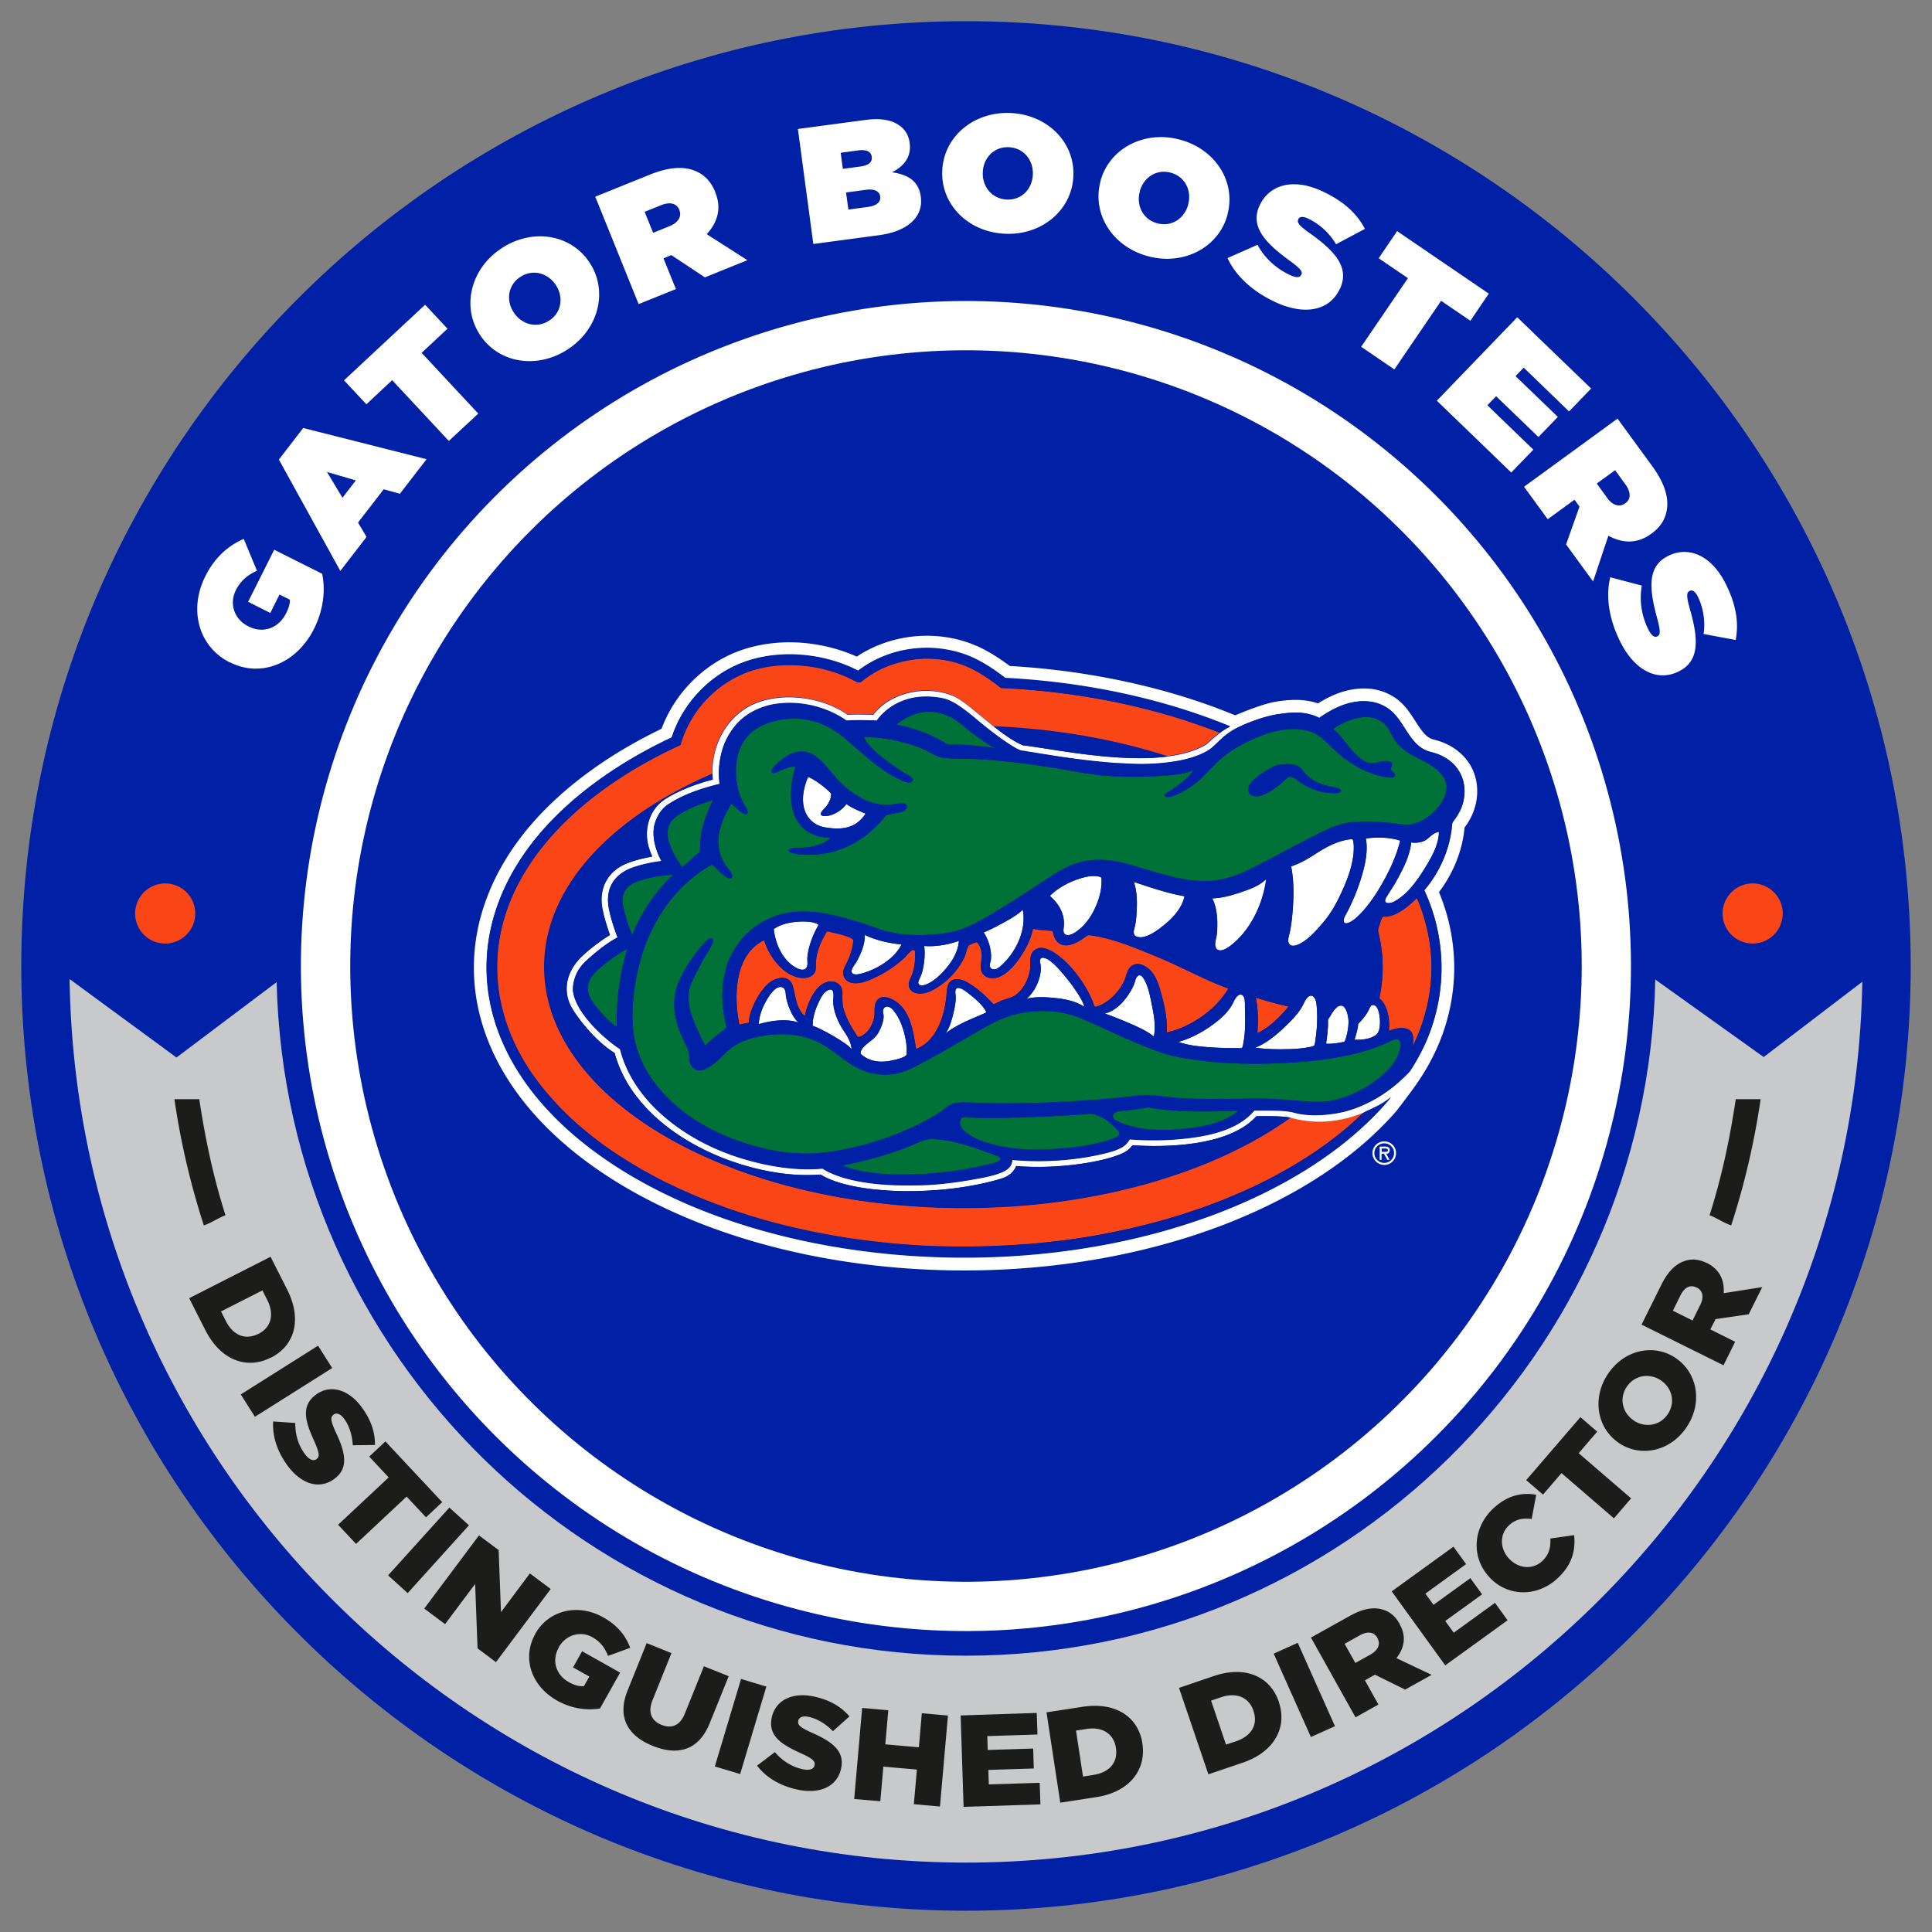 <svg id="Layer_1" xmlns="http://www.w3.org/2000/svg" viewBox="0 0 216 216"><rect x="0" y="0" width="216" height="216" fill="#808080" stroke="none"/><defs><style>.cls-1{fill:#1c1c1a}.cls-1,.cls-2,.cls-3,.cls-4,.cls-5,.cls-6{stroke-width:0}.cls-2{fill:#0021a5}.cls-3{fill:#fa4616}.cls-4{fill:#c7c9cb}.cls-5{fill:#fff}.cls-6{fill:#007237}</style></defs><path class="cls-2" d="M108 2.37C49.76 2.37 2.38 49.76 2.38 108S49.76 213.62 108 213.62 213.62 166.24 213.62 108 166.24 2.37 108 2.37Z"/><circle class="cls-5" cx="108" cy="108" r="74.35" transform="rotate(-17.14 108.013 108.03)"/><path class="cls-4" d="M108 208.24c-54.78 0-99.43-44.18-100.22-98.78l11.95 8.77 11.2-8.43c.96 41.75 35.08 75.31 77.06 75.31s76.26-33.71 77.07-75.6l12.12 8.67 11.03-8.42c-.94 54.46-45.53 98.48-100.21 98.48Z"/><circle class="cls-2" cx="108" cy="108" r="68.84" transform="rotate(-77.19 108.001 108.003)"/><path class="cls-3" d="M21.83 102.13a3.36 3.36 0 1 1-6.722-.002 3.36 3.36 0 0 1 6.722.002ZM199.31 102.13a3.36 3.36 0 1 1-6.722-.002 3.36 3.36 0 0 1 6.722.002Z"/><path class="cls-5" d="m25.71 74.07-.03-.02c-3.46-1.74-4.62-5.86-2.71-9.65 1.03-2.06 2.53-3.39 4.28-4.15l1.48 3.56c-1.04.46-1.85 1.16-2.35 2.15-.78 1.56-.19 3.28 1.38 4.06l.03.02c1.64.82 3.36.2 4.2-1.48.34-.69.43-1.11.42-1.51l-1.16-.58-1.03 2.06-2.48-1.25 2.92-5.82 5.36 2.69c.37 1.82.17 3.99-.92 6.17-1.88 3.74-5.8 5.53-9.39 3.73ZM31.18 51.38l2.72-3.53 13.79 3.49-2.98 3.86-1.81-.5-2.87 3.72.95 1.61-2.93 3.8-6.87-12.45Zm8.61 2.33-3.24-.95 1.74 2.89 1.5-1.95ZM43.85 42.5l-2.89 2.7-2.5-2.68 9.07-8.45 2.5 2.68-2.89 2.7 6.33 6.79-3.29 3.06-6.33-6.79ZM53.64 37.4l-.02-.03c-2.04-3.16-.96-7.42 2.53-9.66 3.49-2.25 7.76-1.47 9.79 1.69l.02.03c2.04 3.16.96 7.42-2.53 9.66s-7.76 1.47-9.79-1.69Zm8.53-5.49-.02-.03c-.83-1.29-2.5-1.87-3.96-.93-1.44.93-1.6 2.66-.78 3.94l.02.03c.83 1.29 2.5 1.87 3.96.93 1.44-.92 1.6-2.66.78-3.94ZM66.55 21.99l6.09-2.46c2.21-.89 3.83-.93 5.04-.44 1.04.42 1.79 1.15 2.29 2.39v.03c.72 1.75.27 3.35-.96 4.67l4.55 2.91-4.75 1.92-3.74-2.48h-.04l-.85.36 1.39 3.43L71.4 34l-4.85-12.01Zm8.27 3.31c1-.4 1.43-1.08 1.13-1.81v-.03c-.32-.77-1.1-.9-2.06-.51l-1.82.73.95 2.35 1.8-.73ZM89.21 14.42l7.46-1c1.85-.25 3.06 0 3.94.65.54.39.97 1.01 1.09 1.89V16c.21 1.52-.62 2.59-1.98 3.26 1.78.25 3 .98 3.23 2.74v.04c.28 2.06-1.27 3.79-4.64 4.25l-7.38.99-1.72-12.84Zm6.96 4.2c.95-.13 1.37-.5 1.29-1.07v-.04c-.08-.57-.6-.82-1.55-.69l-1.92.26.24 1.8 1.94-.26Zm.9 4.51c.97-.13 1.41-.58 1.34-1.13v-.04c-.08-.55-.61-.87-1.58-.74l-2.24.3.26 1.91 2.23-.3ZM105.35 19.02v-.04c.21-3.75 3.58-6.57 7.72-6.34 4.14.23 7.14 3.36 6.93 7.11v.04c-.21 3.75-3.58 6.57-7.72 6.34-4.14-.23-7.14-3.36-6.93-7.11Zm10.12.56v-.04c.09-1.53-.93-2.98-2.65-3.08-1.71-.09-2.86 1.22-2.94 2.73v.04c-.09 1.53.93 2.98 2.65 3.08 1.71.09 2.86-1.21 2.94-2.73ZM123.03 20.31v-.04c.96-3.63 4.83-5.72 8.84-4.67 4.01 1.05 6.33 4.72 5.37 8.35v.04c-.96 3.63-4.83 5.72-8.84 4.67-4.01-1.05-6.33-4.72-5.37-8.35Zm9.81 2.57v-.04c.4-1.49-.31-3.11-1.98-3.54-1.65-.43-3.04.62-3.43 2.09v.04c-.4 1.49.31 3.11 1.98 3.54 1.65.43 3.04-.62 3.43-2.09ZM137.24 28.85l3.35-1.48c.86 1.59 2.19 2.7 3.61 3.37.73.34 1.13.31 1.28-.01l.02-.03c.16-.34-.14-.7-1.32-1.56-2.48-1.82-4.52-3.7-3.35-6.18l.02-.03c1.05-2.23 3.67-3.1 7.02-1.53 2.34 1.1 3.83 2.46 4.73 4.19l-3.23 1.72a7.252 7.252 0 0 0-3.11-2.87c-.61-.29-.98-.22-1.11.07v.03c-.17.32.07.67 1.25 1.51 2.85 2.01 4.52 3.86 3.41 6.23l-.02.03c-1.16 2.46-3.97 2.98-7.24 1.45-2.47-1.16-4.38-2.87-5.31-4.91ZM157.41 31.1l-3.27-2.23 2.06-3.03 10.25 6.99-2.06 3.03-3.27-2.23-5.23 7.67-3.71-2.53 5.23-7.67ZM169.64 35.48l8.25 7.96-2.47 2.56-5.07-4.9-.91.95 4.73 4.56-2.17 2.25-4.73-4.56-.98 1.01 5.14 4.96-2.47 2.56-8.32-8.03 8.99-9.33ZM180.84 46.8l3.87 5.3c1.4 1.92 1.84 3.49 1.66 4.78-.15 1.11-.68 2.02-1.76 2.8l-.03.02c-1.53 1.11-3.19 1.06-4.76.19l-1.71 5.12-3.02-4.14 1.5-4.23-.02-.03-.54-.74-2.99 2.18-2.65-3.63 10.47-7.63Zm-1.19 8.83c.63.87 1.39 1.12 2.04.65l.03-.02c.67-.49.6-1.27 0-2.11l-1.15-1.58-2.05 1.49 1.14 1.57ZM180.03 64.54l3.53.93c-.32 1.78.02 3.48.72 4.89.36.72.69.94 1.01.79l.03-.02c.33-.16.33-.63-.06-2.05-.8-2.97-1.23-5.71 1.23-6.92l.03-.02c2.21-1.09 4.8-.14 6.44 3.18 1.15 2.32 1.46 4.31 1.09 6.23l-3.59-.67c.24-1.53-.09-3.06-.64-4.18-.3-.6-.63-.78-.91-.64l-.03.02c-.32.16-.35.58.04 1.97.97 3.35 1.13 5.84-1.21 7l-.03.02c-2.44 1.2-4.96-.14-6.56-3.38-1.21-2.44-1.63-4.98-1.09-7.15Z"/><path class="cls-3" d="M111.95 76.97c-.06-.05-.13-.1-.19-.15-.03-.03-.07-.05-.1-.08-.16-.13-.32-.25-.48-.37 0 0-.01 0-.02-.01-.16-.12-.31-.22-.46-.33-.01 0-.03-.02-.04-.03-.15-.1-.3-.2-.44-.3a.21.21 0 0 1-.06-.04c-.14-.09-.28-.18-.42-.26a.922.922 0 0 0-.08-.05c-.13-.08-.26-.15-.38-.23l-.12-.06c-.11-.07-.23-.13-.34-.18-.06-.03-.11-.06-.17-.09-.09-.04-.18-.09-.27-.13-.15-.07-.29-.13-.43-.19-.99-.4-2.03-.65-3.08-.76-.52-.05-1.05-.07-1.58-.06-.3.01-.6.03-.9.06-.09.01-.18.02-.27.04-.21.03-.42.06-.63.1l-.3.06c-.21.04-.41.09-.61.15a12.219 12.219 0 0 0-1.92.68c-.08.04-.17.08-.25.12-.18.09-.36.18-.53.28-.09.05-.18.1-.27.16-.17.1-.33.2-.49.31-.08.05-.16.11-.24.16-.21.15-.41.3-.6.46-.02.02-.05.04-.07.06h-.38c-3.63-2.05-8.57-2.54-12.38-1.09-.26.1-.51.21-.76.33-.02 0-.03.02-.05.02a12.113 12.113 0 0 0-2.55 1.62c-.57.47-1.1.99-1.58 1.56l-.39.48c-.01.02-.02.03-.04.05-.11.15-.23.31-.33.46-.02.03-.04.07-.07.1-.1.14-.19.29-.28.44-.03.05-.06.1-.09.16a8.187 8.187 0 0 0-.35.63c-.06.12-.12.24-.18.35l-.15.33-.12.27c-.07.17-.14.35-.2.52-.01.04-.03.07-.04.11-.08.22-.15.45-.21.68-12.46 5.72-20.5 14.73-20.5 24.86 0 .35.01.69.03 1.03 0 .09.01.18.02.28.02.29.05.58.08.87 0 .05.01.11.02.17.04.34.09.67.15 1 .02.08.03.17.05.25.05.27.11.54.17.81.02.08.04.16.05.23.08.33.17.66.27.98.02.07.04.14.07.21.08.27.17.53.27.8.03.09.06.17.09.26.12.32.25.64.38.95.02.04.03.07.05.11.12.28.26.56.39.84.04.09.09.18.13.27.14.28.29.56.44.83a16.739 16.739 0 0 0 .6 1.02c.05.08.11.17.16.25.16.25.32.49.48.73l.14.2c.21.29.42.58.64.87.06.07.12.15.17.22.18.23.36.46.55.68.07.08.13.16.2.24.24.28.48.56.74.84.05.05.1.11.15.16.21.23.43.46.65.69l.24.24c.26.26.53.52.8.78l.07.07c.27.26.56.51.84.76.09.08.18.16.27.23.25.21.5.42.76.63.06.05.13.1.19.16.31.25.63.5.95.74.09.07.19.14.28.21l.78.57c.09.07.18.13.28.2.34.23.68.46 1.03.69.09.06.18.11.26.17.28.18.57.36.86.54.11.07.22.13.33.2.37.22.73.44 1.11.66.06.03.12.07.18.1.33.19.66.37 1 .55.12.07.24.13.37.2.34.18.68.35 1.03.53.07.03.13.07.19.09.4.2.81.39 1.22.58.13.06.25.12.38.17.33.15.66.3.99.44.11.05.22.1.33.14.42.18.84.36 1.27.53.12.05.25.09.37.14l1.02.39c.13.05.26.1.4.15.44.17.89.32 1.34.48.1.04.2.07.31.1.37.13.74.25 1.12.37a66.263 66.263 0 0 0 1.76.54c.06.02.13.04.19.05.46.13.93.26 1.4.39l.47.12c.47.12.95.24 1.43.35.05.01.1.03.16.04.67.16 1.34.3 2.02.44.08.02.17.04.25.05.66.14 1.33.26 2.01.38l.34.06c.66.11 1.32.22 1.99.32.13.02.26.04.39.05.67.09 1.34.18 2.02.26.13.02.26.03.39.04.68.08 1.37.15 2.07.21l.37.03c.71.06 1.42.11 2.14.15.1 0 .2.01.3.02.74.04 1.49.07 2.24.09h.19c.79.02 1.59.03 2.39.03 2.33 0 4.62-.09 6.86-.27h.07c.98-.08 1.96-.17 2.92-.29.16-.02.31-.03.47-.05.5-.06.99-.12 1.48-.19.05 0 .11-.02.16-.02.46-.07.92-.13 1.37-.21.09-.02.18-.03.28-.04.22-.04.43-.07.64-.11.06 0 .11-.02.17-.03.27-.05.54-.09.81-.14.39-.07.77-.15 1.16-.23l.45-.09c.41-.08.82-.17 1.22-.26.11-.02.22-.04.32-.07.38-.09.76-.18 1.13-.27.15-.03.29-.07.44-.11.3-.07.59-.15.88-.22.21-.06.43-.11.64-.17.31-.08.61-.17.91-.26.2-.06.41-.11.61-.18.32-.09.64-.19.97-.29.18-.05.35-.11.52-.16.3-.1.6-.2.89-.3.19-.06.37-.12.55-.18.26-.09.51-.18.77-.27.21-.07.42-.15.62-.22.27-.1.53-.2.79-.3l.63-.24c.26-.11.52-.21.78-.32.2-.08.39-.16.58-.24.03 0 .05-.02.07-.03.2-.09.4-.17.6-.26.21-.09.43-.19.64-.28.26-.12.51-.24.77-.35.18-.08.35-.17.53-.25.22-.11.44-.22.65-.32.21-.1.42-.2.62-.31.24-.13.48-.25.72-.38.17-.09.34-.18.5-.27.11-.06.21-.12.31-.18.09-.05.17-.1.26-.14.21-.12.43-.24.64-.36.06-.03.12-.07.17-.1.16-.09.31-.19.47-.28.17-.1.33-.2.5-.3.22-.14.44-.28.65-.41.16-.1.32-.2.47-.3.1-.07.19-.13.29-.19.08-.06.17-.11.25-.17.18-.12.36-.25.54-.37.2-.14.4-.29.6-.43.15-.11.29-.21.43-.31.19-.15.38-.3.57-.44.14-.11.29-.22.43-.33.19-.15.38-.31.57-.46.13-.11.27-.22.4-.33.19-.16.37-.32.54-.48.12-.11.25-.22.37-.33.19-.17.37-.35.55-.52.16-.15.31-.3.47-.44-2.1.87-4.88 1.49-8.17.59h-.04c-8.59 6.16-21.78 10.1-36.57 10.1-25.87 0-46.85-12.06-46.85-26.94 0-7.93 5.96-15.07 15.45-20 .02-.01.05-.03.07-.04.48-.25.97-.49 1.47-.73.1-.04.19-.09.29-.14.49-.23.98-.45 1.48-.67 0 0 .02 0 .03-.01v-.17c0-3.54 1.94-6.64 5.01-7.81 3.1-1.18 7.38-.59 10.09 1.35.86-.06 2.25-.02 2.89 0 1.81-2.41 5.76-3.39 8.88-2.12.78.32 1.86 1.21 3.11 2.23.48.4.98.81 1.49 1.21 7.01.29 13.58 1.47 19.4 3.34 1.69-.22 3.21-.64 4.4-1.37.59-.55 1.06-.95 1.45-1.24-7.13-2.8-15.46-4.58-24.43-5M154.65 102.47c-.17-.02-.42.97-.49 1.16-.11.28-.11.38-.04.67.06.23.11.46.15.68.19.92.29 1.85.31 2.79a16.363 16.363 0 0 1-.34 3.66c-.05.25.09.27.25.45.21.24.37.52.48.81.32.79.39 1.71.31 2.56.62-.25 1.42-.45 2.07-.21.8.3.68 1.26.59 1.94 1.34-2.74 2.1-5.75 2.1-8.81 0-2.67-.58-5.32-1.63-7.78-.9.88-2.38 2.21-3.77 2.07"/><path class="cls-3" d="M134.6 113.47c1.15-.83 1.98-1.77 2.74-2.95-2.71-.99-5.21-2.41-7.88-3.51-2.38-.98-4.91-2.07-7.47-2.44-.31-.05-.38-.02-.65.18-.26.18-.52.36-.79.51-.39.21-.8.39-1.24.42-.6.05-1.1-.24-1.37-.78a2.3 2.3 0 0 1-.22-.75c-.01-.12-.4-.09-.5-.11-.39-.04-.77-.07-1.16-.11-.09 0-.5-.11-.58-.06-.19.95-.62 1.86-1.13 2.69-.62 1.01-1.51 2.17-2.63 2.65-.8.35-1.86.13-2.05-.84-.1-.52.13-1.07.09-1.6-.03-.5-.17-1.06-.53-1.42-.2-.04-.66.23-.85.29-.22.08-.39.99-.5 1.24-.44.98-1.11 1.86-1.9 2.59-.62.56-1.32 1.06-2.09 1.39-.68.29-1.89.39-2.23-.46-.22-.56.2-1.11.37-1.62.18-.55.27-1.13.27-1.71 0-.14.07-.7-.05-.82-.28-.28-.91.61-1.08.77-.9.84-1.94 1.56-3.04 2.11-.85.42-2.01.98-2.98.72-.41-.11-.75-.4-.85-.82-.12-.49.13-.91.34-1.33.39-.79.7-1.67.76-2.55.03-.42-1.92-.81-2.28-.89-.06-.01-.63-.18-.66-.13-.12.18-.23.38-.34.58-.5.93-.91 1.99-.9 3.06 0 .48.03.92-.39 1.25-.36.29-.86.35-1.31.3-1.98-.24-3.55-2.43-4.09-4.21-3.35 1.62-3.4 6.32-2.77 9.44.33-.07 1.06-.22 1.06-.22 0-.47.16-.98.22-1.17.37-1.12 1-2.27 1.85-3.1.79-.78 2.43-1.24 2.84.16.35 1.2.35 2.48 1.35 3.38.09-.5.25-1 .44-1.47.37-.9.99-1.98 1.96-2.32.85-.3 1.79.17 1.8 1.13 0 .65-.04 1.23.14 1.87.17.61.43 1.19.74 1.75.17.31.36.63.56.92.17.26.23.54.55.41.44-.18.8-.52 1.06-.92.27-.41.46-.89.52-1.38.06-.47-.03-.94.13-1.41.28-.85 1.13-.82 1.81-.49 2.09 1.02 2.39 3.53 2.73 5.58 1.6-.59 2.5-2.18 2.97-3.73.22-.72.35-1.46.42-2.2.06-.63.03-1.53.75-1.8.74-.28 1.62.27 2.2.67.68.47 1.3 1.03 1.88 1.62.14.15.28.29.42.44.03.03.77-.35.86-.38.58-.23 1.27-.34 1.75-.74.79-.65 1.26-1.62 1.46-2.6.15-.74-.16-1.77.5-2.3.83-.68 1.99.05 2.69.58.95.72 1.75 1.64 2.44 2.61.38.54.72 1.1 1.02 1.69.13.26.26.53.37.8.08.19.16.69.37.63 1.09-.31 2.03-1.14 2.67-2.05.3-.42.56-.89.69-1.4.11-.44.31-.91.7-1.16.71-.46 1.59.06 2.08.59.69.74 1 1.95 1.26 2.9.35 1.29.59 2.65.53 3.99 1.5-.31 2.91-1.05 4.15-1.94M144.05 112.53c-1.23-.28-2.44-.62-3.65-.99.26 1.29.28 2.66.17 3.97 1.36-.66 2.54-1.82 3.48-2.98"/><path class="cls-5" d="M156.19 124.11c.1-.09 1.46-1.92 1.46-1.92 1.32-1.75 2.34-3.48 3.12-5.28.79-1.83 1.31-3.72 1.59-5.62.09-.64.15-1.28.19-1.91.18-3.26-.38-6.54-1.67-9.64.28-.37.55-.76.8-1.17.56-.91 1.02-1.87 1.36-2.85.37-1.05.6-2.12.7-3.21.11-.13.2-.27.29-.4.25-.38.47-.79.64-1.21.66-1.62.65-3.41-.05-4.9-.77-1.64-2.35-2.85-4.34-3.32-.8-.19-1.3-.9-2.03-2.04-.51-.79-1.04-1.62-1.82-2.28-1.08-.91-2.45-1.39-3.95-1.39-1.07 0-2.22.25-3.33.72-.59.26-1.18.56-1.79.95-.24-.08-.49-.15-.75-.21-.55-.12-1.15-.18-1.78-.18s-1.31.06-2.08.18c-1.42.22-3.53 1.07-4.64 1.54h-.02c-4.38-1.81-9.15-3.2-14.14-4.15-3.59-.69-7.3-1.15-11.05-1.36-1.42-1.06-2.79-1.88-3.98-2.36-1.67-.68-3.44-1.02-5.29-1.02-2.82 0-5.57.82-7.84 2.33-2.29-1.03-4.94-1.6-7.53-1.6-2.02 0-4 .35-5.72 1-3.93 1.49-7.1 4.71-8.58 8.67-6.13 2.95-11.23 6.74-14.8 10.97-4.04 4.8-6.18 10.24-6.18 15.73 0 6.36 2.82 12.54 8.14 17.87 4.83 4.83 11.64 8.86 19.68 11.65 8.18 2.84 17.51 4.34 26.99 4.34 10.45 0 20.41-1.82 28.94-5.08 8.06-3.09 14.83-7.47 19.47-12.84Zm-18.06-42.65c.87-.48 3.08-1.39 4.83-1.63 1.1-.15 2.82-.44 4.53.42.83-.58 1.6-.99 2.21-1.26 1.9-.81 4.15-.94 5.81.46 1.61 1.36 2.17 4.08 4.45 4.61 1.43.33 2.74 1.18 3.37 2.53.55 1.18.51 2.57.02 3.76-.14.34-.48.95-.85 1.42-.15.19-.15.27-.17.51-.08 1.01-.5 4.16-3.1 7.23a20.548 20.548 0 0 1 1.89 9.86c-.04.64-.11 1.28-.2 1.91-.26 1.72-.74 3.42-1.45 5.06-.52 1.2-1.14 2.33-1.84 3.4-2.23 2.38-4.77 3.82-7.22 4.48-.79.2-3.47.76-5.77.13-.78-.22-1.91-.25-4.4-.23-.75.86-1.94 1.91-4.72 2.62-1.09.28-4.55.96-9.21.6-.36.56-.67 1.07-2.86 1.59-.16.04-4.67 1.24-10.26.71-.14.74-.24 1.44-3.8 2.08-.02 0-1.26.26-2.93.47-1.26.16-2.77.3-4.19.29-.54 0-6.98.26-10.31-1.87-5.41.51-10.89-1.79-10.98-1.82-4.11-1.57-10.09-5.35-11.66-11.53-1.33-.86-4.91-3.81-5.26-6.5v-.01c0-.12-.12-1.81 1.34-3.22.53-.51 2.24-2.03 3.65-2.74-.97-2.53-1.04-3.71-1.05-3.73-.27-2.69 1.73-3.65 2.32-3.92.88-.37 2.26-.72 3.63-.89-.63-1.18-1.04-2.56-.83-3.84.14-.71.57-1.79 1.49-2.43.37-.26 2.11-1.47 5.85-2.35-.34-2.22.4-4.14.42-4.2.59-1.66 1.66-2.69 1.68-2.71.97-.98 2.21-1.6 3.56-1.92 2.65-.58 5.91-.06 8.53 1.75 1.23-.09 3.38 0 3.38 0 0-.01 1.98-3.16 6.55-2.62 1.23.15 1.96.25 4.68 2.55 1.82 1.53 4.14 3.22 4.93 3.42.49.07 1.27.2 2.26.36 2.15.35 5.25.82 8.24 1.03 1.48.06 3.63.3 6.67-.18 2.2-.35 3.32-.99 3.68-1.21.95-.56 1.42-1.53 3.11-2.46Zm-5.72 55.49c-7.37 2.34-15.74 3.66-24.62 3.66-9.32 0-18.5-1.48-26.53-4.26-7.84-2.72-14.46-6.64-19.14-11.32-5.06-5.06-7.73-10.89-7.73-16.87 0-5.16 2.02-10.28 5.84-14.82 3.54-4.2 8.68-7.95 14.85-10.86 1.25-3.83 4.22-6.96 7.95-8.37 3.91-1.48 8.95-1.12 12.88.92 3.48-2.66 8.35-3.31 12.45-1.63 1.18.48 2.56 1.33 4 2.44 2.02.1 4.02.28 5.99.53 6.87.85 13.37 2.51 19.17 4.89-.19.08-.56.26-1.15.71-.39.29-.87.69-1.45 1.24-1.2.73-2.71 1.16-4.4 1.37-4.36.56-9.81-.29-13.49-.87-.16-.02-.31-.05-.46-.07-.86-.13-1.62-.25-2.22-.32-.99-.41-2.12-1.21-3.23-2.08-.51-.4-1.01-.81-1.49-1.21-1.25-1.03-2.33-1.92-3.11-2.23-3.12-1.27-7.07-.29-8.88 2.12-.64-.02-2.04-.06-2.89 0-2.71-1.94-6.99-2.53-10.09-1.35-3.07 1.16-5.01 4.27-5.01 7.81v.17c0 .21.01.41.03.62-2.69.66-4.88 1.81-5.67 2.43-1.08.84-1.7 2.23-1.7 3.68 0 .41.05.83.15 1.24.1.38.25.81.45 1.25-1.33.23-2.58.6-3.33.99-1.5.78-2.34 2.18-2.34 3.85 0 .31.03.62.09.94.14.79.48 1.95.85 2.99-1.38.84-3.03 2.17-3.69 2.99-.88 1.1-1.15 2.14-1.15 3.01 0 .92.31 1.65.52 2.04.65 1.2 2.71 3.86 4.84 5.15 2.55 9.38 15.17 14.27 23.03 13.59 2.68 1.68 8.8 2.25 14.54 1.59 1.99-.23 3.94-.61 5.68-1.14 1.01-.31 1.45-.9 1.65-1.4 4.57.39 9.93-.44 12.04-1.5.38-.19.7-.47.95-.82 3.43.22 10.73.22 13.87-3.25 1.53-.02 3.11-.01 3.82.17h.03c3.28.9 6.06.27 8.17-.59-.16.16-.33.32-.5.47.09-.09.19-.17.28-.26.01-.01.1-.09.23-.22.92-.47 1.62-.7 2.53-1.35.16-.11.32-.24.49-.38-.08.11-.33.46-.36.48-5.07 5.91-13.05 10.76-22.77 13.84Z"/><path class="cls-5" d="M105.74 115.52c1.35-1.07 3.01-1.64 4.56-2.34-.42-.89-1.32-1.58-2.08-2.18-.51-.4-1.56-1.09-1.39.14.09.7-.08 1.47-.24 2.15-.18.76-.42 1.57-.85 2.23M114.75 111.67c.97-.26 2.07-.21 3.06-.11 1.16.11 2.45.34 3.43 1.01-.15-.59-.51-1.14-.83-1.65-.43-.66-.91-1.3-1.42-1.9-.49-.58-1.01-1.18-1.63-1.64-.46-.34-1.24-.59-1.05.29.29 1.33-.52 3.18-1.55 4M126.91 109.67c-.13.47-.36.91-.62 1.32-.63 1.01-1.57 2.03-2.77 2.31.9.34 1.81.69 2.69 1.07.95.41 1.96.85 2.78 1.5.25-1.13.02-2.39-.21-3.5-.2-.99-.4-2.17-.96-3.03-.4-.62-.77-.26-.92.31M87.85 111.17c-.02-.31-.06-.68-.4-.8-.71-.25-1.42.89-1.71 1.38-.49.82-.86 1.77-.91 2.74 1.34-.38 3.1-.65 4.45-.17-.61-.54-.96-1.38-1.21-2.14-.11-.32-.2-.67-.22-1.01M92.55 110.71c-.55.27-.87 1.01-1.11 1.53-.34.76-.61 1.61-.58 2.45.48.15.94.39 1.39.63.62.32 1.24.68 1.82 1.07.39.26.84.54 1.12.92 0-.68-.44-1.45-.82-2-.64-.92-1.23-2.26-1.22-3.39 0-.4.24-1.6-.6-1.2M96.59 117.01c-.14.14-.26.31-.33.49-.12.28-.01.34.21.52.3.23.64.41 1.01.51.7.21 1.45.19 2.17.04.33-.07 1.7-.34 1.72-.74.04-.79-.08-1.59-.28-2.35-.22-.8-.53-1.61-1.03-2.29-.21-.28-.5-.67-.9-.66-.37.01-.5.41-.42.72.18.7-.22 1.61-.55 2.2-.4.7-1.07.99-1.6 1.55M150.26 116.49c.17-.03.33-.87.37-1.02.1-.42.15-.86.14-1.29 0-.49-.24-2.02-1.05-1.71-.54.2-.92 1.08-1.25 1.53.04.89-.09 1.81-.2 2.69.66.04 1.34-.08 1.99-.2M144.06 117.3c.62-.02 1.23-.06 1.84-.15.26-.04.52-.08.77-.15.33-.08.31-.18.36-.5.19-1.24.29-2.55.19-3.8-.03-.41-.06-1.12-.48-1.34-.47-.25-.87.56-1.01.87-.46.99-1.34 1.84-2.12 2.59-.96.91-2.04 1.81-3.28 2.31 1.22.17 2.48.2 3.72.16M153.84 115.72c.58-.44.48-1.79.35-2.41-.07-.32-.23-.84-.59-.94-.38-.1-.51.48-.65.71-.29.51-.69.98-1.1 1.4-.05.59-.24 1.19-.41 1.76.76.04 1.76-.05 2.39-.53M137.4 117.18h.85c.23 0 .61.09.67-.15.34-1.45.31-2.97.26-4.44-.01-.35.07-1.23-.39-1.38-.41-.13-.76.54-.89.82-.53 1.14-1.58 2.02-2.59 2.72-1.09.75-2.3 1.38-3.57 1.73 1.15.42 2.42.53 3.63.61.68.05 1.36.07 2.04.08M90.48 105.84c.21-.79.54-1.55.93-2.26.11-.2.13-.22-.09-.31a2.19 2.19 0 0 0-.33-.12c-.27-.07-.54-.1-.82-.12-1.17-.06-2.69.13-3.67.84.17 1.5.83 3.11 2.06 4.04.35.27 1.25.82 1.6.26.19-.3.07-.75.1-1.09.03-.42.11-.84.22-1.25M149.7 100.38c.84-1.73 1.69-3.78 1.66-5.73 0-.2-.02-.4-.06-.6-.05-.25-.11-.24-.36-.21-.5.04-.98.19-1.45.36-.93.33-1.71.82-2.54 1.35-.56.36-1.13.7-1.73.97-.28.13-.57.25-.87.34.05.25.1.5.13.76.16 1.18.16 2.37.09 3.55-.06 1.03-.16 2.08-.37 3.09-.08.39-.31.92-.05 1.28.23.32.72.18 1.01.05 1.08-.48 2.01-1.56 2.76-2.44.72-.84 1.29-1.77 1.77-2.76M152.19 102.06c.99-1.05 1.8-2.29 2.5-3.56.79-1.42 1.47-2.93 1.86-4.52-1.16-.39-2.63-.41-3.84-.24.27 1.47-.11 3.06-.54 4.46-.45 1.45-1.05 2.87-1.78 4.2-.29.51-.23 1.05.46.73.52-.24.95-.66 1.34-1.07M157.78 94.19c-.14 1.51-.94 3.01-1.66 4.32-.34.62-.74 1.19-1.11 1.79-.46.78.31.78.85.51 1.43-.74 2.5-2.24 3.34-3.56.76-1.2 1.68-2.76 1.68-4.23-.53.04-.98.54-1.38.84-.47.35-1.15.42-1.72.34M119.06 104.44c.54.41 1.6-.51 1.96-.86.64-.63 1.13-1.42 1.49-2.25.39-.89.65-1.88.64-2.86 0-.23.04-.38-.2-.45-.16-.04-.32-.07-.48-.08-.36-.02-.73.03-1.08.1-1.42.31-2.99 1.08-4.02 2.12.73.64 1.33 1.47 1.52 2.44.07.34.08.69.04 1.04-.03.25-.1.63.14.81M95.21 108.56c-.02.46.6.4.89.33 1.75-.4 3.9-1.65 4.69-3.31-1.35-.11-2.9-.48-4.12-1.06.07 1-.42 2.09-.88 2.95-.17.32-.56.73-.58 1.09M110.85 108.3c.44.27.95-.22 1.25-.5 1.55-1.48 2.69-3.93 2.25-6.09-.58.55-1.32.97-2.02 1.36-.76.43-1.54.83-2.35 1.17.55.83.88 1.95.82 2.95-.02.34-.32.87.06 1.11M102.69 109.71c-.14.42.3.52.61.43 1.03-.28 2.01-1.3 2.66-2.1.64-.81 1.17-1.8 1.24-2.85-1.17.42-2.63.68-3.88.57.13.95 0 1.98-.22 2.9-.09.38-.29.69-.41 1.05M138.65 99.78c-1 .33-2.07.64-3.13.66.6 1.16.63 2.69.52 3.96-.04.46-.29 1.02-.15 1.47.22.67 1.03.31 1.42.04 2.4-1.68 3.88-4.79 4.24-7.63-.76.76-1.92 1.17-2.91 1.5M126.85 103.66c-.11.41-.24.91.29 1.07.98.31 2.38-.8 3.07-1.37 1-.81 1.95-1.88 2.22-3.17-1.94-.32-3.8-.99-5.67-1.59.4 1.13.38 2.45.3 3.63-.03.48-.08.96-.2 1.42M92.59 91.21c-.91.14-1.06-.21-.46-.76.38-.35.87-1.17.79-1.72-.3-.41-1.93-1.71-2.58-1.85-1.31 3.08-.22 5.28 1.99 5.64 1.87.3 3.4.08 4.46-1.55 0 0-1.74-.68-2.15-1.09-.41.65-1.36 1.22-2.04 1.33"/><path class="cls-6" d="M65.96 109.49c-.57 1.07-.11 1.98.55 2.86.7.92 1.52 1.78 2.45 2.48 0-.19-.01-.38-.01-.57 0-2.77.35-5.55 1.19-8.19-.83.4-1.59.96-2.32 1.53-.69.54-1.44 1.11-1.86 1.9M77.78 95.61c.08-.07.47-.31.47-.42l.03-.82c.03-.72.09-1.32.29-2.02.3-1 .66-2.01 1.18-2.91-1.45.4-3.08 1-4.28 1.94-1.86 1.44-.19 4.16.79 5.57.52-.42 1.01-.89 1.51-1.33M75.28 97.79c-1.39.05-2.84.3-4.14.79-1.13.43-1.72 1.35-1.5 2.56.21 1.16.6 2.31 1.05 3.39 1.03-2.54 2.57-4.88 4.59-6.74M105.66 83.07c.27.16.39.17.68.16h.66c1.51.05 3.01.22 4.5.44-.6-.1-1.2-.58-1.69-.92-.77-.52-1.51-1.09-2.22-1.7-1.02-.87-2.29-1.47-3.65-1.5-1.39-.03-2.7.57-3.76 1.44 1.25.25 2.49.6 3.66 1.12.63.28 1.23.59 1.82.94M123.24 124.93c-.28-.15-.58-.27-.89-.36-.32-.09-.62-.05-.95-.02-.58.04-1.17.08-1.75.11-1.31.08-2.61.15-3.92.2-2.48.09-4.97.16-7.45.06-.31-.01-.68-.15-.85.16-.08.15-.12.32-.1.5.05.48.45.86.82 1.13.92.67 2.18 1.08 3.29 1.34 2.35.55 4.84.54 7.23.34 1.77-.15 3.58-.39 5.27-.93.43-.14 1.62-.45 1.09-1.04-.53-.58-1.08-1.11-1.78-1.49M129.57 123.99c-.35-.05-.7-.1-1.05-.17-.27-.05-.57.05-.84.09-.61.09-1.22.17-1.82.24-.42.05-1.05 0-1.35.37-.26.31.06.67.35.8 2.27 1.08 5.03 1.14 7.49.88 2.01-.21 4.52-.63 6.1-2.03-2.95.07-5.94.19-8.88-.19M110.84 128.99c-.53-.2-1.06-.39-1.59-.57-1.38-.46-2.81-.89-4.27-1.04-.76-.08-1.4-.07-2.1.25-.93.41-1.88.78-2.84 1.11-1.92.66-3.89 1.18-5.89 1.55 2.69 1.07 5.92 1.08 8.77.96 1.56-.07 3.12-.23 4.66-.48.79-.13 1.57-.29 2.35-.48.53-.13 1.41-.21 1.83-.57.44-.36-.68-.64-.93-.73"/><path class="cls-6" d="M149.12 88.68c-1.72 0-3.19-.74-4-1.39-.82-.65-1.06-.49-1.47-.08s-1.88 1.63-2.94 1.8c-1.06.17-1.55-.65-.82-1.55.53-.65 2.33-1.83 3.1-1.96.98-.16 2.13-.08 2.53.49.98 1.39 2.29 1.8 3.67 2.04.98.17.98.65-.08.65m-48.39 2.12-1.64.33c-2.56 3.27-6.15 4.9-10.15 4.33-1-.14-1.06-.65.08-.65s2.94-.16 3.84-1.14c-4.25-.08-5.14-3.92-3.92-7.92-.49-.16-1.35.27-2.04.57-.74.33-.82-.11-.33-.63 1.27-1.35 2.72-2.07 4.14-1.42 1.42.65 2.48 2.71 4.03 3.92 2.5 1.96 4.14 1.96 5.88 1.63.86-.16 1.2.65.11.98m58.08-5.91c-1.09-.52-2.05-1.05-2.79-2.05-.41-.56-.62-1.25-1.1-1.77-1.57-1.7-4.27-.7-5.87.42.67.48 1.16 1.25 1.67 1.87.56.67 1.14 1.37 1.93 1.79.9.48 1.72-.21 2.63-.04.54.1.32.43.23.8-.06.24.34.4.42.63.27.81-2.06.09-2.36-.01-1.04-.35-2.01-.87-2.91-1.5-.81-.57-1.5-1.24-2.21-1.93-.46-.46-.96-.9-1.57-1.17-1.84-.83-4.25-.34-6.04.38-1.78.72-3.68 1.77-5.03 3.16-.71.73-1.36 1.48-2.17 2.11-.5.39-1.03.74-1.6 1.01-.43.21-1.12.57-1.61.5-.54-.08.03-.46.21-.56.31-.18.6-.39.89-.61.67-.5 1.47-1.08 1.91-1.81-1.39.54-3.03.59-4.5.67-1.93.1-3.87.08-5.79-.1-1.81-.18-3.59-.57-5.38-.85-2.61-.41-5.23-.75-7.87-.93-1.4-.1-2.8-.06-4.2-.15-1.02-.07-1.92-.82-2.86-1.17-1.94-.72-4.16-1.22-6.25-1.16.64 1.23 1.91 2.17 3.01 2.97.48.35.98.69 1.49 1.01.24.15 1.15.54.95.91-.26.48-1.39-.15-1.68-.29-.72-.35-1.41-.8-2.06-1.27-1.33-.98-2.54-2.11-3.8-3.18-1.65-1.4-3.49-2.23-5.69-2.23-2.01 0-4.45.69-5.61 2.47-1.09 1.67-1.11 3.99-.55 5.84.14.45.32.89.56 1.3.13.21.51.7.36.98-.23.45-1.6-.9-1.79-1.09-.82 1.39-1.59 2.98-1.45 4.64.07.81.36 1.57.8 2.25.13.2.97 1.12.69 1.41-.27.28-1.08-.43-1.26-.58-.19-.16-.84-.98-1.05-.85-1.02.58-1.97 1.29-2.84 2.09-3.25 3.01-5.09 7.25-5.7 11.59-.31 2.26-.42 4.62.25 6.83.6 1.97 1.72 3.74 3.14 5.22 3.1 3.25 7.45 5.23 11.81 6.12 2.15.44 4.25.53 6.43.24 2.33-.3 4.62-.91 6.83-1.71 2.01-.73 3.99-1.62 5.77-2.81.37-.25.73-.61 1.14-.79.51-.23 1.12-.24 1.67-.23.89.02 1.79.07 2.68.09 4.41.05 8.83-.12 13.22-.5.92-.08 1.85-.17 2.77-.29 1.19-.16 2.29-.12 3.47.04 2.13.28 4.3.29 6.44.29 1.79 0 3.59-.1 5.38-.03 1.18.05 2.37.17 3.55.25 1.01.07 2.06.15 3.06 0 2.14-.33 4.25-1.41 5.89-2.81.75-.64 1.45-1.4 1.84-2.31.17-.39.65-1.82-.17-1.79-.47.02-.9.32-1.31.5-.38.17-.78.33-1.17.47-.92.32-1.85.58-2.8.79-2.15.47-4.35.72-6.54.85-4.15.25-8.42.17-12.51-.61-2.01-.38-3.93-1.24-5.8-2.04-1.82-.78-3.6-1.68-5.44-2.41-2.26-.89-4.95-.9-7.27-.27-1.73.47-3.3 1.46-4.84 2.34-1.78 1.01-3.53 2.07-5.34 3.02-.68.36-1.38.73-2.11.98-1.29.45-2.69.45-4 .05-1.91-.58-3.22-1.99-4.88-3.01-2.04-1.24-4.42-1.42-6.74-1.06-1.04.16-2.07.45-3 .97-.92.51-1.55 1.3-2.34 1.98-.76.66-2.16 1.57-2.81.26-.22-.43-.12-.95-.23-1.41-.11-.43-.34-.81-.53-1.21-1.01-2.06-1.53-4.38-.59-6.57.45-1.06 1.07-2.05 1.73-2.97.33-.46.68-.91 1.07-1.33.19-.21.61-.72.96-.55.41.2-.84 2-.99 2.29-.46.84-.91 1.7-1.31 2.57-1.07 2.34.49 4.98 1.49 7.07.44-.38.89-.76 1.33-1.13.31-.26.63-.51.95-.76.21-.15.09-.31.03-.54-.05-.24-.1-.48-.15-.73-.32-1.78-.32-3.63.17-5.38a8.736 8.736 0 0 1 6.19-6.12c1.94-.52 3.84-.33 5.77.09 1.15.25 2.29.57 3.41.94 1.1.37 2.16.82 3.31 1.03 1.36.26 2.76.31 4.14.22 1.12-.07 2.32-.19 3.38-.56 1.6-.56 3.09-1.49 4.53-2.36 1.62-.98 3.2-2.03 4.78-3.07 1.53-1.01 3-1.98 4.87-2.28 2.38-.38 4.57.37 6.82 1.04 2.47.73 5.09 1.51 7.69 1.14 1.59-.23 2.97-.85 4.38-1.57 1.71-.86 3.39-1.78 5.08-2.66 1.36-.71 2.75-1.49 4.22-1.96 1.03-.33 2.16-.36 3.23-.35 1.3.01 2.61.13 3.9.31 1.9.27 3.92-1.44 4.65-3.09.92-2.07-1.05-3.4-2.68-4.18"/><path class="cls-2" d="M77.88 87.36c-.5.24-1 .48-1.48.73l-.06.03c-1.04.54-2.04 1.11-2.99 1.7.95-.59 1.94-1.16 2.98-1.7-9.49 4.93-15.45 12.06-15.45 20 0 14.88 20.98 26.95 46.85 26.95 14.8 0 27.99-3.95 36.57-10.11-.71-.18-2.3-.19-3.82-.17-3.14 3.47-10.43 3.47-13.87 3.25-.25.35-.58.63-.95.82-2.12 1.06-7.48 1.89-12.04 1.5-.2.5-.64 1.09-1.65 1.4-6.75 2.06-16.62 1.82-20.22-.45-7.86.68-20.48-4.21-23.03-13.59-2.13-1.29-4.19-3.95-4.84-5.15-.22-.39-.52-1.12-.52-2.04 0-.87.27-1.91 1.15-3.01.66-.82 2.31-2.15 3.69-2.99-.37-1.03-.71-2.2-.85-2.99-.06-.32-.09-.63-.09-.94 0-1.66.83-3.06 2.34-3.85.75-.39 2-.76 3.33-.99-.2-.45-.35-.87-.45-1.26-.1-.41-.15-.83-.15-1.24 0-1.45.62-2.84 1.7-3.68.79-.61 2.98-1.76 5.67-2.43-.02-.21-.03-.41-.03-.62-.52.22-1.02.45-1.52.68-.09.04-.19.09-.28.13"/><path class="cls-2" d="M155.54 122.63c-.17.14-.34.27-.49.38-.91.65-1.61.89-2.53 1.35-.13.12-.21.2-.23.22-.09.09-.19.18-.28.26l-.51.48-.02.02c-.12.11-.25.22-.37.33l-.02.02-.51.45h-.01c-.13.11-.26.22-.4.33-.01 0-.02.02-.03.03-.17.14-.34.29-.52.43 0 0-.01 0-.02.01-.14.11-.29.22-.43.33-.01 0-.02.02-.03.03-.17.14-.35.27-.52.4 0 0-.01 0-.02.01-.14.11-.29.21-.43.32-.02.02-.05.03-.07.05-.18.13-.35.26-.53.38-.26.19-.53.36-.79.54-.09.06-.18.13-.28.19h-.01c-.15.1-.31.2-.47.3-.03.02-.07.04-.1.06-.18.11-.36.23-.54.34h-.02c-.16.1-.33.2-.5.3-.03.02-.06.04-.1.06-.12.07-.25.15-.37.22-.35.21-.71.41-1.07.61-.1.06-.2.11-.3.17h-.01c-.17.09-.33.18-.5.27-.05.03-.1.05-.15.08-.19.1-.37.2-.56.3-.2.1-.41.21-.62.31l-.06.03c-.19.09-.38.19-.57.28h-.02c-.17.08-.35.17-.53.25-.05.02-.11.05-.16.07-.2.09-.39.18-.59.27h-.02c-.21.1-.42.19-.64.28-.02.01-.04.02-.07.03-.18.08-.35.16-.53.23l-.66.27c-.05.02-.1.04-.15.07-.21.08-.41.17-.63.25l-.63.24c-.04.02-.07.03-.11.04-.21.08-.43.17-.64.25-.01 0-.02 0-.03.01-.21.07-.42.15-.62.22-.04.01-.07.02-.11.04-.22.08-.44.16-.66.23-.18.06-.37.12-.55.18-.07.02-.14.05-.21.07-.23.07-.45.15-.68.22-.17.06-.35.11-.52.16-.08.03-.17.06-.25.08-.23.07-.46.14-.7.21h-.02c-.2.06-.41.12-.61.17-.05.02-.11.03-.16.05-.24.07-.48.14-.72.2h-.03c-.21.06-.42.11-.64.17-.04 0-.08.02-.12.03-.24.06-.49.13-.73.19h-.03c-.15.04-.29.07-.44.11-.11.03-.22.05-.34.08l-.75.18h-.04c-.11.02-.22.04-.32.07-.15.03-.3.06-.45.1-.26.05-.51.11-.77.17h-.01l-.45.09c-.12.02-.24.05-.36.07-.26.05-.52.1-.77.15h-.02c-.33.06-.66.11-.99.17-.2.04-.41.07-.61.11h-.03c-.09.02-.18.03-.28.04-.18.03-.36.06-.55.09l-.79.12h-.03c-.05 0-.11.01-.16.02l-.66.09c-.27.03-.53.07-.8.1h-.02c-.15.02-.31.03-.46.05-.14.02-.27.03-.41.04l-.79.09c-.31.03-.62.06-.94.08-.25.02-.51.05-.76.07h-.1l-.88.06c-.25.02-.49.04-.74.05-.35.02-.7.03-1.05.05l-.68.03c-.4.02-.81.03-1.22.04-.18 0-.35.02-.53.02-.59.01-1.17.02-1.76.02-.8 0-1.6-.01-2.39-.03h-.19c-.75-.02-1.5-.05-2.24-.09-.1 0-.2-.01-.3-.02-.72-.04-1.43-.09-2.14-.15-.12 0-.25-.02-.37-.03-.69-.06-1.38-.13-2.07-.21-.13-.01-.26-.03-.39-.04-.68-.08-1.35-.17-2.02-.26l-.39-.06c-.67-.1-1.33-.2-1.99-.32l-.34-.06c-.67-.12-1.34-.25-2.01-.38-.08-.02-.17-.03-.25-.05-.68-.14-1.35-.29-2.02-.44-.02 0-.04 0-.06-.01-.03 0-.07-.02-.1-.03-.48-.11-.95-.23-1.42-.35-.16-.04-.32-.08-.47-.12-.47-.13-.94-.25-1.4-.39-.03 0-.06-.02-.09-.02s-.07-.02-.1-.03c-.44-.13-.89-.26-1.32-.4-.15-.04-.3-.09-.44-.14-.37-.12-.75-.24-1.12-.37-.1-.03-.21-.07-.31-.1-.45-.16-.9-.31-1.34-.48-.13-.05-.27-.1-.4-.15-.34-.13-.68-.26-1.03-.39-.12-.05-.25-.1-.37-.15-.43-.17-.85-.35-1.27-.53-.11-.05-.22-.09-.32-.14-.33-.15-.66-.29-.99-.44-.13-.06-.26-.11-.38-.17-.41-.19-.82-.39-1.22-.58-.07-.03-.13-.06-.19-.09-.35-.17-.69-.35-1.03-.53-.12-.06-.25-.13-.37-.2-.34-.18-.67-.36-1-.55-.06-.03-.12-.07-.18-.1-.38-.22-.74-.44-1.11-.66-.11-.07-.22-.13-.33-.2-.29-.18-.57-.36-.86-.54-.09-.06-.18-.11-.27-.17-.35-.23-.69-.46-1.03-.69-.09-.07-.19-.13-.28-.2-.27-.19-.53-.37-.78-.56-.09-.07-.19-.14-.28-.21-.32-.24-.64-.49-.95-.74-.06-.06-.13-.11-.19-.16-.26-.21-.51-.42-.76-.63-.09-.08-.18-.16-.27-.23-.29-.25-.57-.51-.84-.76-.02-.02-.05-.04-.07-.07-.28-.26-.54-.52-.8-.78l-.24-.24c-.22-.23-.44-.46-.65-.69-.05-.05-.1-.11-.15-.16-.25-.28-.5-.56-.74-.84-.07-.08-.13-.16-.2-.24a32.793 32.793 0 0 1-.72-.9c-.22-.29-.43-.58-.64-.87l-.14-.2c-.17-.24-.33-.48-.48-.73-.05-.08-.11-.17-.16-.25-.19-.3-.37-.6-.54-.91-.02-.04-.04-.07-.06-.11-.15-.28-.3-.55-.44-.83-.04-.09-.09-.18-.13-.27-.14-.28-.27-.56-.39-.84-.02-.04-.03-.08-.05-.11-.14-.31-.26-.63-.38-.95-.03-.09-.06-.17-.09-.26-.1-.27-.19-.53-.27-.8-.02-.07-.04-.13-.06-.21-.1-.32-.19-.65-.27-.98-.02-.08-.04-.16-.06-.23-.06-.27-.12-.54-.17-.81-.02-.08-.03-.17-.05-.25-.06-.33-.11-.67-.15-1 0-.06-.01-.11-.02-.17-.03-.29-.06-.58-.08-.87 0-.09-.01-.18-.02-.28-.02-.34-.03-.69-.03-1.03 0-10.13 8.04-19.13 20.5-24.86.06-.23.14-.45.21-.67.01-.04.03-.07.04-.11.06-.18.13-.35.2-.52l.12-.27.15-.33c.06-.12.12-.24.18-.35.04-.08.08-.15.12-.23.07-.14.15-.27.23-.41.03-.05.06-.1.09-.16.09-.15.19-.29.28-.44.02-.03.04-.07.07-.1.11-.16.22-.31.33-.46.01-.02.02-.03.04-.05.12-.16.25-.32.39-.48.48-.57 1.01-1.09 1.58-1.56.78-.65 1.64-1.19 2.55-1.62.02 0 .03-.02.05-.02.25-.12.5-.23.76-.33 3.81-1.44 8.75-.96 12.38 1.09h.38c.02-.02.05-.04.07-.05.19-.16.4-.32.6-.46.08-.06.16-.11.24-.17.16-.11.32-.21.49-.31.09-.05.18-.11.27-.16.17-.1.35-.19.53-.28.09-.04.17-.08.25-.12.53-.24 1.08-.45 1.66-.61.09-.02.17-.05.26-.07.2-.05.41-.1.61-.14l.3-.06c.21-.04.42-.07.63-.1.09-.01.18-.02.27-.04 1.86-.2 3.79.03 5.55.75.14.06.28.12.43.19.09.04.18.09.27.13.06.03.11.06.17.09.11.06.23.12.34.18l.12.06c.13.07.25.15.38.22.03.02.06.03.09.05.14.08.28.17.41.26.02.01.04.02.06.04.15.1.29.2.44.3.01 0 .02.02.04.03.15.11.31.22.46.33 0 0 .01 0 .02.01l.48.36c.03.03.07.05.1.08.06.05.13.1.19.15 8.97.42 17.31 2.21 24.43 5 .59-.44.96-.63 1.15-.71-7.47-3.07-16.09-4.95-25.16-5.42-1.44-1.12-2.83-1.96-4-2.44-4.1-1.67-8.98-1.03-12.45 1.63-3.93-2.04-8.98-2.4-12.88-.92-3.73 1.41-6.69 4.54-7.95 8.38-6.18 2.9-11.31 6.66-14.85 10.86-3.82 4.54-5.85 9.66-5.85 14.82 0 5.98 2.67 11.81 7.73 16.87 4.68 4.68 11.3 8.59 19.14 11.31 8.03 2.79 17.2 4.26 26.53 4.26 20.58 0 38.48-7.12 47.39-17.51.13-.16.24-.31.32-.42.02-.02.03-.04.04-.05"/><path class="cls-2" d="M114.36 83.33c.71.08 1.63.22 2.69.39 3.67.57 9.12 1.42 13.49.87-5.82-1.87-12.39-3.04-19.4-3.34 1.11.87 2.24 1.67 3.23 2.08"/><path class="cls-2" d="M161.5 89.08c-.73 1.64-2.74 3.35-4.65 3.09-1.29-.18-2.6-.3-3.9-.31-1.07-.01-2.2.02-3.23.35-1.47.47-2.86 1.26-4.22 1.96-1.7.88-3.38 1.8-5.08 2.66-1.41.72-2.8 1.34-4.38 1.57-2.6.37-5.22-.41-7.69-1.14-2.25-.67-4.44-1.42-6.82-1.04-1.86.3-3.33 1.27-4.87 2.28-1.58 1.04-3.16 2.09-4.78 3.07-1.44.88-2.93 1.8-4.53 2.36-1.07.37-2.26.49-3.38.56-1.38.09-2.78.04-4.14-.22-1.15-.22-2.2-.66-3.31-1.03a33.75 33.75 0 0 0-3.41-.94c-1.93-.43-3.84-.61-5.77-.09a8.736 8.736 0 0 0-6.19 6.12c-.49 1.75-.48 3.6-.17 5.38.04.24.09.48.15.73.05.24.17.39-.03.54-.33.24-.64.5-.95.76-.45.37-.89.75-1.33 1.13-1-2.09-2.56-4.73-1.49-7.07.4-.88.85-1.73 1.31-2.57.16-.29 1.4-2.09.99-2.29-.35-.17-.77.34-.96.55-.39.42-.74.87-1.07 1.33-.67.93-1.29 1.92-1.73 2.97-.93 2.19-.42 4.51.59 6.57.19.4.42.78.53 1.21.12.46.02.98.23 1.41.66 1.3 2.05.4 2.82-.26.79-.68 1.41-1.47 2.34-1.98.92-.51 1.96-.8 3-.96 2.32-.35 4.7-.18 6.74 1.06 1.66 1.01 2.97 2.42 4.88 3 1.31.4 2.7.4 4-.05.73-.25 1.43-.62 2.11-.98 1.81-.96 3.56-2.01 5.34-3.02 1.54-.88 3.11-1.87 4.84-2.34 2.32-.63 5.02-.62 7.27.27 1.84.73 3.62 1.62 5.44 2.41 1.87.81 3.8 1.66 5.8 2.04 4.09.78 8.37.87 12.51.62 2.2-.13 4.39-.38 6.54-.85.95-.21 1.88-.46 2.8-.79.39-.14.79-.29 1.17-.47.41-.18.85-.49 1.31-.5.82-.02.33 1.4.17 1.79-.39.91-1.09 1.68-1.84 2.31-1.63 1.4-3.75 2.47-5.89 2.81-1.01.16-2.05.07-3.06 0-1.18-.08-2.36-.2-3.55-.25-1.79-.07-3.59.03-5.38.03-2.14 0-4.31-.01-6.44-.29-1.18-.16-2.28-.2-3.47-.04-.92.12-1.85.21-2.77.29-4.39.38-8.81.56-13.22.51-.89-.01-1.78-.07-2.68-.09-.55-.01-1.16 0-1.67.23-.41.19-.76.54-1.14.79-1.78 1.19-3.76 2.09-5.77 2.82-2.21.8-4.5 1.4-6.83 1.71-2.18.29-4.28.2-6.43-.24-4.36-.9-8.71-2.87-11.81-6.12-1.41-1.48-2.54-3.25-3.14-5.22-.67-2.21-.57-4.57-.25-6.83.6-4.34 2.45-8.58 5.7-11.59.86-.8 1.81-1.5 2.84-2.09.22-.12.86.69 1.05.85.18.15 1 .85 1.26.58.28-.29-.56-1.21-.69-1.41-.44-.67-.74-1.44-.8-2.25-.14-1.66.63-3.25 1.45-4.64.19.19 1.56 1.54 1.79 1.1.14-.28-.23-.76-.36-.98-.24-.41-.42-.85-.56-1.3-.56-1.85-.54-4.17.55-5.84 1.16-1.78 3.59-2.47 5.61-2.47 2.2 0 4.04.84 5.69 2.23 1.26 1.07 2.47 2.2 3.8 3.18.65.48 1.33.92 2.06 1.27.28.14 1.42.77 1.68.29.2-.36-.71-.76-.95-.91-.51-.32-1-.65-1.49-1.01-1.09-.8-2.37-1.74-3.01-2.97 2.09-.05 4.3.44 6.25 1.16.95.35 1.84 1.1 2.86 1.17 1.4.1 2.8.06 4.2.15 2.64.18 5.26.52 7.87.93 1.79.28 3.58.67 5.38.85 1.92.19 3.87.21 5.79.11 1.47-.07 3.11-.13 4.5-.67-.44.73-1.24 1.31-1.91 1.81-.29.22-.57.43-.89.61-.18.1-.75.48-.21.56.49.08 1.18-.29 1.61-.5.57-.28 1.1-.62 1.6-1.01.81-.63 1.46-1.38 2.17-2.11 1.35-1.4 3.25-2.44 5.03-3.16 1.79-.72 4.2-1.2 6.05-.38.6.27 1.1.71 1.57 1.17.7.69 1.39 1.36 2.21 1.93.9.63 1.88 1.15 2.91 1.5.31.1 2.63.82 2.36 0-.08-.23-.47-.39-.42-.63.09-.37.31-.7-.23-.8-.91-.17-1.73.51-2.63.03-.78-.41-1.37-1.11-1.93-1.78-.52-.62-1.01-1.39-1.67-1.87 1.6-1.12 4.3-2.12 5.87-.42.48.52.68 1.21 1.1 1.77.74 1 1.69 1.53 2.79 2.05 1.63.78 3.6 2.12 2.68 4.18m-2.31 8.16c-.83 1.33-1.91 2.82-3.34 3.56-.53.28-1.31.27-.85-.51.36-.6.77-1.18 1.11-1.79.72-1.31 1.52-2.8 1.66-4.32.57.08 1.24 0 1.72-.34.41-.3.85-.79 1.38-.84 0 1.48-.92 3.03-1.68 4.23m-7.34 17.24c.41-.43.81-.89 1.1-1.4.14-.24.26-.81.65-.71.37.09.52.62.59.94.13.62.23 1.97-.35 2.41-.63.47-1.63.56-2.39.53.17-.57.36-1.17.41-1.76m-1.47-12.08c.74-1.33 1.33-2.75 1.78-4.19.43-1.4.81-2.99.54-4.46 1.21-.17 2.68-.14 3.84.24-.39 1.58-1.07 3.1-1.86 4.52-.7 1.26-1.51 2.5-2.5 3.56-.39.41-.82.83-1.34 1.07-.68.31-.74-.22-.46-.73M148.46 114c.33-.45.71-1.32 1.25-1.53.8-.3 1.04 1.22 1.05 1.71 0 .43-.05.87-.14 1.29-.04.15-.2.98-.37 1.02-.65.12-1.33.24-1.99.2.11-.88.25-1.8.2-2.69m-3.31-8.41c-.29.13-.78.27-1.01-.05-.26-.36-.03-.9.05-1.28.21-1.01.31-2.06.37-3.09.07-1.18.06-2.38-.09-3.55-.03-.25-.08-.51-.13-.76.3-.09.59-.21.87-.34.6-.28 1.17-.61 1.73-.97.83-.53 1.61-1.02 2.54-1.35.47-.17.96-.31 1.45-.36.25-.02.31-.04.36.21.04.2.05.4.06.6.03 1.96-.82 4-1.66 5.73-.49 1-1.05 1.92-1.77 2.77-.75.87-1.68 1.96-2.76 2.44m-1.54 9.24c.78-.74 1.65-1.6 2.12-2.59.14-.3.54-1.12 1.01-.87.41.22.44.93.48 1.34.1 1.26 0 2.56-.19 3.8-.05.32-.03.42-.36.5-.25.06-.51.11-.77.14-.61.09-1.22.13-1.84.15-1.24.04-2.49 0-3.72-.16 1.24-.5 2.32-1.4 3.28-2.31m-3.22-3.28c1.2.37 2.42.7 3.65.99-.94 1.16-2.12 2.32-3.48 2.98.11-1.31.09-2.68-.17-3.97m-3.08-5.64c-.39.27-1.2.64-1.42-.04-.14-.45.11-1.01.15-1.47.1-1.27.07-2.8-.52-3.96 1.06-.03 2.13-.33 3.13-.66s2.15-.74 2.91-1.5c-.37 2.85-1.84 5.95-4.24 7.63m-2.02 8.84c1.01-.7 2.06-1.58 2.59-2.72.13-.28.48-.94.89-.82.46.14.38 1.02.39 1.38.05 1.48.08 2.99-.26 4.44-.06.24-.44.15-.67.15h-.85c-.68-.01-1.36-.04-2.04-.08-1.21-.09-2.48-.2-3.63-.61 1.27-.35 2.49-.98 3.57-1.73m-8.55-16.15c1.87.6 3.73 1.27 5.67 1.59-.27 1.29-1.22 2.36-2.22 3.17-.7.57-2.09 1.68-3.07 1.37-.53-.17-.39-.66-.28-1.07.12-.46.17-.95.2-1.43.08-1.18.1-2.5-.29-3.63m-7.87 3.99c-.19-.97-.78-1.8-1.52-2.43 1.03-1.03 2.6-1.8 4.02-2.12.35-.08.72-.12 1.08-.1.16.01.32.04.48.08.24.07.19.22.2.45.02.98-.24 1.97-.64 2.86-.36.82-.85 1.61-1.49 2.25-.36.35-1.42 1.27-1.96.86-.24-.18-.17-.56-.14-.81.04-.34.03-.7-.04-1.04m-8.91 1.65c.81-.34 1.59-.74 2.35-1.17.7-.39 1.43-.8 2.01-1.36.45 2.16-.7 4.62-2.25 6.09-.29.28-.81.76-1.24.5-.38-.24-.08-.77-.06-1.11.07-1-.27-2.12-.81-2.95m-6.65 1.51c1.24.11 2.71-.14 3.88-.57-.07 1.05-.6 2.04-1.24 2.85-.64.8-1.63 1.82-2.66 2.1-.32.09-.75 0-.61-.43.12-.36.32-.67.41-1.05.23-.93.35-1.96.22-2.91m-6.66-1.22c1.23.59 2.77.95 4.12 1.06-.79 1.67-2.95 2.91-4.69 3.31-.29.07-.9.13-.89-.33.01-.36.41-.77.58-1.09.45-.86.95-1.95.88-2.95m-6.5 3.65c-.35.56-1.24 0-1.6-.26-1.24-.94-1.89-2.54-2.06-4.04.98-.71 2.5-.89 3.67-.84.28.01.55.05.82.12.11.03.22.07.33.12.21.1.2.11.09.32-.39.71-.72 1.47-.93 2.26-.11.41-.19.82-.22 1.25-.02.33.09.79-.1 1.09m-.89 6.14c-1.35-.48-3.11-.22-4.45.17.05-.96.42-1.91.91-2.74.29-.48 1-1.62 1.71-1.38.34.12.38.5.4.8.02.34.11.68.22 1.01.24.75.61 1.6 1.21 2.14m5.1.98c.38.55.82 1.32.82 2-.28-.38-.73-.66-1.12-.92-.59-.39-1.2-.74-1.82-1.07-.44-.23-.91-.48-1.39-.63-.03-.84.24-1.69.58-2.45.23-.52.56-1.26 1.11-1.53.84-.41.6.8.6 1.2 0 1.13.59 2.47 1.22 3.39m4.37-2.04c-.08-.31.04-.71.42-.72.39 0 .69.37.9.66.5.67.81 1.48 1.02 2.29.2.76.32 1.56.28 2.35-.02.4-1.39.67-1.72.74-.71.14-1.47.17-2.17-.04-.36-.11-.7-.28-1.01-.51-.23-.18-.34-.24-.22-.52.08-.18.2-.35.34-.49.54-.56 1.21-.84 1.6-1.55.33-.59.74-1.5.55-2.2m8.08-2.12c-.16-1.23.89-.54 1.39-.14.75.6 1.65 1.3 2.08 2.18-1.55.7-3.21 1.27-4.56 2.34.44-.66.67-1.47.85-2.24.16-.68.33-1.44.24-2.14m9.47-3.47c-.19-.88.59-.63 1.05-.29.62.45 1.14 1.06 1.63 1.64.51.6.98 1.24 1.42 1.9.33.5.69 1.06.84 1.64-.98-.68-2.26-.9-3.43-1.01-.99-.09-2.09-.14-3.06.11 1.03-.82 1.84-2.67 1.55-4m12.7 8.21c-.82-.66-1.83-1.09-2.78-1.5-.89-.39-1.79-.74-2.69-1.07 1.2-.28 2.14-1.3 2.77-2.31.26-.41.49-.85.62-1.32.15-.57.52-.93.92-.32.56.86.76 2.04.96 3.03.22 1.11.46 2.37.21 3.5m.93-4.45c-.26-.95-.56-2.16-1.25-2.9-.5-.53-1.38-1.05-2.09-.59-.4.26-.59.73-.7 1.16-.13.51-.39.98-.69 1.4-.65.91-1.58 1.75-2.67 2.05-.21.06-.29-.44-.37-.63-.11-.27-.24-.54-.37-.8-.3-.59-.64-1.15-1.02-1.69-.68-.97-1.49-1.89-2.44-2.61-.7-.53-1.86-1.27-2.69-.58-.66.53-.35 1.56-.5 2.3-.2.98-.67 1.96-1.46 2.6-.48.4-1.18.5-1.75.74-.09.04-.84.41-.86.38-.14-.15-.28-.3-.42-.44-.58-.59-1.19-1.15-1.88-1.62-.58-.4-1.47-.94-2.21-.67-.72.27-.69 1.17-.75 1.8-.07.74-.21 1.48-.42 2.2-.47 1.55-1.37 3.14-2.97 3.73-.34-2.04-.64-4.56-2.73-5.58-.69-.33-1.53-.36-1.81.49-.15.46-.07.93-.13 1.41-.06.49-.25.97-.52 1.38-.26.39-.62.73-1.06.92-.32.13-.38-.15-.55-.41-.2-.3-.39-.61-.56-.92-.3-.56-.57-1.14-.74-1.75-.18-.64-.13-1.22-.14-1.87-.01-.96-.95-1.44-1.8-1.13-.97.34-1.59 1.42-1.96 2.32-.2.47-.35.97-.44 1.47-1-.9-1-2.18-1.35-3.38-.42-1.4-2.05-.94-2.84-.16-.85.83-1.48 1.99-1.85 3.1-.06.19-.21.7-.22 1.17 0 0-.73.15-1.06.22-.63-3.13-.57-7.82 2.77-9.44.54 1.79 2.11 3.97 4.09 4.21.45.05.95 0 1.31-.3.42-.34.39-.77.39-1.25 0-1.07.4-2.13.9-3.06.1-.2.21-.39.34-.57.03-.05.61.12.66.13.36.08 2.3.48 2.28.89-.06.88-.37 1.76-.76 2.55-.21.43-.45.84-.34 1.33.1.42.44.71.85.82.97.26 2.13-.3 2.98-.72 1.11-.55 2.14-1.27 3.04-2.11.17-.16.8-1.05 1.08-.77.11.12.05.67.05.82 0 .58-.1 1.16-.27 1.71-.17.51-.59 1.06-.37 1.62.34.86 1.55.75 2.23.46.77-.33 1.48-.83 2.09-1.39.79-.73 1.46-1.6 1.9-2.59.11-.25.28-1.16.5-1.24.2-.07.65-.33.85-.3.36.36.5.92.53 1.42.04.54-.2 1.08-.09 1.6.19.97 1.25 1.19 2.05.84 1.12-.48 2.01-1.64 2.63-2.65.51-.82.94-1.73 1.13-2.69.07-.06.49.05.58.06.39.04.77.07 1.16.11.11.01.49-.01.5.11.03.26.1.52.22.75.26.53.77.82 1.37.78.44-.04.86-.22 1.24-.42.27-.15.54-.32.79-.51.27-.2.34-.22.65-.18 2.56.37 5.09 1.46 7.47 2.44 2.66 1.1 5.17 2.52 7.88 3.51-.75 1.18-1.58 2.13-2.74 2.95-1.23.88-2.65 1.63-4.15 1.94.06-1.34-.18-2.7-.53-3.99m30.12-3.25c0 3.06-.76 6.07-2.1 8.81.09-.68.21-1.64-.59-1.94-.65-.24-1.46-.04-2.07.21.09-.85 0-1.77-.31-2.56a3.15 3.15 0 0 0-.48-.81c-.16-.18-.3-.2-.25-.45.05-.23.09-.46.13-.69.17-.98.24-1.97.21-2.97-.02-.94-.13-1.87-.31-2.79-.05-.23-.1-.46-.15-.68-.07-.3-.07-.39.04-.67.07-.19.33-1.18.49-1.16 1.39.13 2.86-1.19 3.77-2.07 1.05 2.46 1.63 5.1 1.63 7.78m-27.69 18.03c-2.46.26-5.22.2-7.49-.88-.29-.13-.61-.49-.35-.8.3-.37.93-.32 1.35-.37.61-.07 1.22-.15 1.82-.24.27-.04.57-.14.84-.09.35.07.7.12 1.05.17 2.93.37 5.93.25 8.88.19-1.58 1.39-4.09 1.81-6.1 2.03m-8.42 1.26c-1.69.55-3.5.79-5.27.93-2.39.2-4.88.21-7.23-.34-1.1-.26-2.37-.68-3.29-1.34-.37-.27-.77-.65-.82-1.13-.02-.17.02-.35.1-.5.17-.31.53-.17.85-.16 2.48.1 4.97.03 7.45-.06 1.31-.05 2.62-.12 3.92-.2.58-.04 1.17-.07 1.75-.11.33-.02.63-.07.95.02.31.09.6.21.89.36.7.37 1.25.91 1.78 1.49.53.59-.66.9-1.09 1.04m-12.16 2.25c-.42.37-1.3.45-1.83.57-.78.19-1.56.35-2.35.48-1.54.26-3.1.41-4.66.48-2.86.12-6.08.12-8.77-.96 2-.38 3.97-.89 5.89-1.55.96-.33 1.91-.7 2.84-1.11.7-.31 1.34-.32 2.1-.25 1.46.15 2.89.57 4.27 1.04.53.18 1.07.37 1.59.57.25.09 1.37.37.93.73m-42.14-28.58c-.21-1.21.37-2.13 1.5-2.56 1.3-.49 2.76-.74 4.14-.79-2.02 1.86-3.56 4.2-4.59 6.74-.46-1.08-.84-2.24-1.05-3.39m-.69 13.13c0 .19 0 .38.01.57-.92-.7-1.74-1.56-2.44-2.48-.67-.87-1.12-1.79-.55-2.86.42-.79 1.17-1.36 1.86-1.9.72-.56 1.49-1.13 2.32-1.53-.84 2.64-1.19 5.43-1.19 8.2m6.53-22.89c1.2-.94 2.83-1.54 4.28-1.94-.52.9-.88 1.92-1.18 2.91-.21.7-.26 1.3-.29 2.02-.01.28-.02.55-.04.82 0 .11-.39.35-.47.42-.5.44-.99.91-1.51 1.33-.99-1.41-2.65-4.13-.79-5.57m28.47-11.81c1.36.02 2.63.63 3.65 1.5.71.6 1.45 1.18 2.22 1.7.49.33 1.09.81 1.7.91-1.49-.22-2.99-.39-4.5-.44-.22 0-.44-.01-.66 0-.3 0-.42 0-.68-.16-.59-.35-1.19-.67-1.82-.94-1.17-.52-2.4-.86-3.66-1.12 1.06-.87 2.36-1.47 3.75-1.44m56.01 4.49c-2.28-.53-2.83-3.25-4.45-4.61-1.66-1.4-3.91-1.27-5.81-.46-.61.26-1.39.67-2.21 1.26-1.71-.87-3.43-.57-4.53-.42-1.75.24-3.96 1.16-4.83 1.63-1.69.92-2.16 1.9-3.11 2.46-.36.21-1.48.85-3.68 1.21-3.04.49-5.19.24-6.67.18-4.35-.3-8.93-1.17-10.49-1.38-.79-.2-3.11-1.89-4.93-3.42-2.72-2.3-3.46-2.4-4.68-2.55-4.57-.54-6.54 2.61-6.55 2.62 0 0-2.14-.09-3.38 0-2.62-1.81-5.88-2.33-8.53-1.75-1.34.32-2.58.94-3.56 1.92-.02.02-1.09 1.05-1.68 2.71-.02.06-.76 1.97-.42 4.2-3.73.87-5.47 2.09-5.84 2.35-.92.64-1.36 1.71-1.5 2.43-.2 1.28.2 2.66.83 3.84-1.37.17-2.75.52-3.63.89-.59.27-2.59 1.23-2.32 3.92 0 .02.08 1.2 1.05 3.73-1.41.71-3.12 2.23-3.65 2.74-1.46 1.42-1.35 3.1-1.34 3.22v.01c.35 2.69 3.93 5.65 5.26 6.5 1.57 6.18 7.56 9.96 11.66 11.53.1.04 5.58 2.33 10.98 1.82 3.32 2.12 9.76 1.87 10.31 1.87 3.3.02 7.08-.76 7.12-.76 3.57-.64 3.66-1.33 3.8-2.08 5.6.53 10.11-.68 10.26-.71 2.2-.52 2.5-1.03 2.86-1.59 4.67.36 8.13-.32 9.21-.6 2.77-.71 3.97-1.76 4.72-2.62 2.49-.02 3.62.02 4.4.23 2.3.63 4.97.07 5.77-.13 2.45-.66 4.99-2.1 7.22-4.48.7-1.08 1.33-2.2 1.85-3.4 2.23-5.19 2.25-10.99.05-16.19-.09-.22-.19-.43-.29-.65 2.6-3.07 3.01-6.22 3.1-7.23.02-.24.03-.32.17-.51.37-.47.71-1.08.85-1.42.49-1.2.53-2.58-.02-3.76-.63-1.36-1.94-2.2-3.37-2.53"/><path class="cls-2" d="M92.32 92.52c-2.21-.35-3.29-2.56-1.99-5.64.65.14 2.29 1.44 2.58 1.85.08.54-.41 1.36-.79 1.71-.59.55-.44.91.46.76.68-.11 1.63-.68 2.04-1.33.41.41 2.15 1.09 2.15 1.09-1.06 1.63-2.59 1.85-4.46 1.55m8.3-2.7c-1.74.33-3.38.33-5.88-1.63-1.54-1.21-2.61-3.27-4.03-3.92-1.41-.65-2.86.07-4.13 1.41-.49.52-.41.96.33.63.69-.3 1.55-.73 2.04-.57-1.23 4-.33 7.84 3.92 7.92-.9.98-2.7 1.14-3.84 1.14s-1.08.51-.08.66c4 .57 7.59-1.06 10.15-4.33l1.64-.33c1.09-.33.74-1.14-.11-.98M149.2 88.03c-1.39-.24-2.69-.65-3.67-2.04-.41-.57-1.55-.65-2.53-.49-.78.13-2.57 1.31-3.1 1.96-.74.9-.25 1.72.82 1.55 1.06-.16 2.53-1.39 2.94-1.8.41-.41.65-.57 1.47.08.81.65 2.29 1.39 4 1.39 1.06 0 1.06-.48.08-.65"/><path class="cls-5" d="M154.84 128.41c.18 0 .33.01.33.2 0 .2-.28.17-.47.17h-.23v-.37h.37Zm.15.58c.2 0 .39-.11.39-.41 0-.31-.24-.39-.51-.39h-.62v1.48h.21v-.68h.27l.38.68h.24l-.37-.68Zm-.23 1.25c.74 0 1.32-.58 1.32-1.32s-.58-1.31-1.32-1.31-1.32.58-1.32 1.31.58 1.32 1.32 1.32m0-2.42c.6 0 1.1.48 1.1 1.1s-.5 1.1-1.1 1.1-1.11-.48-1.11-1.1.5-1.1 1.11-1.1"/><path class="cls-1" d="m30.25 140.51 1.85 3.65c1.71 3.38.83 6.29-1.79 7.62h-.03c-2.63 1.35-5.58.35-7.31-3.05l-1.82-3.59 9.1-4.63Zm-5 7.18c.79 1.57 2.15 2.18 3.62 1.44h.03c1.46-.75 1.77-2.22.98-3.79l-.54-1.07-4.63 2.35.54 1.07ZM35.56 150.45l1.58 2.5-8.64 5.45-1.58-2.5 8.64-5.45ZM30.52 158.92l2.49.17c-.01 1.32.35 2.5 1.09 3.49.47.63.94.81 1.29.55l.02-.02c.34-.26.31-.67-.29-2.02-.96-2.1-1.52-3.86.16-5.13l.02-.02c1.51-1.14 3.55-.72 5.08 1.31 1.08 1.44 1.56 2.85 1.54 4.3l-2.48.03c-.06-1.17-.42-2.23-.98-2.98-.43-.57-.87-.67-1.16-.45l-.02.02c-.37.28-.32.7.31 2.06 1.06 2.25 1.36 3.92-.16 5.07l-.02.02c-1.67 1.25-3.69.64-5.23-1.42-1.13-1.5-1.75-3.27-1.64-4.99ZM43.45 165.17l-2.17-2.32 1.81-1.7 6.35 6.79-1.81 1.7-2.17-2.32-5.65 5.29-2.01-2.14 5.65-5.29ZM50.24 168.55l2.19 1.98-6.85 7.58-2.19-1.98 6.85-7.58ZM53.55 171.66l2.2 1.64.26 6.94 3.23-4.33 2.33 1.74-6.12 8.18-2.06-1.54-.27-7.2-3.36 4.49-2.33-1.74 6.12-8.18ZM59.85 182.68v-.03c1.47-2.6 4.73-3.44 7.59-1.83 1.62.91 2.5 2.04 3.02 3.41l-2.48.9c-.36-.91-.85-1.58-1.76-2.09-1.33-.75-2.97-.25-3.74 1.11v.03c-.82 1.44-.36 3.05 1.11 3.88.62.35 1.17.49 1.69.46l.61-1.08-1.82-1.02 1.01-1.81 4.25 2.39-2.25 4.01c-1.41.23-3.11.06-4.79-.88-2.88-1.62-3.96-4.74-2.45-7.44ZM70.16 189.02l2.14-5.32 2.77 1.12-2.12 5.27c-.55 1.37-.1 2.31 1 2.75 1.1.44 2.06.11 2.6-1.22l2.15-5.33 2.77 1.11-2.12 5.25c-1.23 3.06-3.58 3.67-6.38 2.54-2.79-1.13-4-3.2-2.81-6.17ZM82.85 187.71l2.83.85-2.93 9.78-2.83-.85 2.93-9.78ZM84.64 197.4l1.99-1.51c.86 1 1.91 1.65 3.11 1.91.77.16 1.24 0 1.33-.44v-.03c.09-.41-.2-.71-1.54-1.32-2.11-.95-3.68-1.91-3.25-3.96v-.03c.4-1.86 2.21-2.88 4.7-2.35 1.76.37 3.05 1.12 3.99 2.23l-1.85 1.65c-.81-.84-1.78-1.4-2.7-1.6-.7-.15-1.1.07-1.17.42v.03c-.1.46.21.73 1.58 1.35 2.28 1 3.61 2.06 3.21 3.93v.03c-.44 2.04-2.37 2.9-4.89 2.37-1.84-.39-3.47-1.31-4.51-2.68ZM96.39 190.95l2.92.26-.33 3.81 3.75.33.33-3.81 2.92.26-.89 10.17-2.92-.26.34-3.87-3.75-.33-.34 3.87-2.92-.25.89-10.18ZM107.39 191.79l8.52-.28.08 2.41-5.61.18.05 1.55 5.08-.16.07 2.23-5.08.16.05 1.62 5.69-.18.08 2.41-8.59.28-.33-10.21ZM117.01 191.44l4.04-.62c3.74-.57 6.23 1.18 6.67 4.09v.03c.45 2.92-1.42 5.42-5.2 5.99l-3.98.61-1.54-10.1Zm5.25 6.99c1.74-.26 2.75-1.36 2.5-2.99v-.03c-.25-1.62-1.55-2.38-3.28-2.11l-1.18.18.78 5.14 1.18-.18ZM131.81 188.71l3.87-1.32c3.58-1.22 6.34.07 7.29 2.86v.03c.96 2.79-.44 5.58-4.06 6.8l-3.81 1.29-3.29-9.67Zm6.4 5.96c1.66-.57 2.47-1.82 1.93-3.38v-.03c-.54-1.55-1.95-2.07-3.61-1.51l-1.13.38 1.67 4.92 1.13-.38ZM142.4 184.88l2.69-1.21 4.16 9.32-2.69 1.21-4.16-9.32ZM146.57 183.08l4.38-2.44c1.42-.79 2.59-.98 3.55-.71.83.21 1.49.74 1.98 1.62v.03c.78 1.36.53 2.69-.36 3.8l3.94 1.87-2.96 1.65-3.37-1.66h-.03l-1.1.63 1.51 2.7-2.56 1.43-4.98-8.91Zm6.65 1.9c.87-.49 1.15-1.17.78-1.83v-.03c-.41-.7-1.13-.76-1.99-.28l-1.68.94 1.2 2.14 1.69-.94ZM155.59 177.92l6.91-5 1.41 1.95-4.55 3.3.91 1.25 4.12-2.98 1.31 1.81-4.12 2.98.95 1.31 4.61-3.34 1.41 1.95-6.97 5.04-5.99-8.28ZM166.5 176.31l-.02-.02c-2.01-2.19-1.84-5.52.52-7.69 1.59-1.46 3.21-1.76 4.75-1.48l-.51 2.71c-.94-.13-1.77 0-2.52.69-1.09 1-1.04 2.6-.04 3.7l.02.02c1.04 1.13 2.62 1.3 3.71.3.81-.75.96-1.55.92-2.53l2.66-.38c.16 1.65-.17 3.29-1.9 4.87-2.23 2.05-5.54 2.06-7.6-.19ZM174.58 164.69l-2.07 2.41-1.88-1.62 6.06-7.04 1.88 1.62-2.07 2.41 5.86 5.05-1.92 2.23-5.86-5.05ZM181.01 161.34l-.02-.02c-2.43-1.63-3.04-5-1.22-7.71 1.82-2.72 5.12-3.42 7.56-1.79l.02.02c2.43 1.63 3.04 5 1.22 7.71-1.82 2.72-5.12 3.42-7.56 1.79Zm4.69-7-.02-.02c-1.22-.82-2.91-.62-3.81.73-.89 1.33-.45 2.92.77 3.75l.02.02c1.22.82 2.91.62 3.8-.72.9-1.35.46-2.94-.76-3.76ZM183.53 148.09l2.23-4.49c.72-1.45 1.58-2.27 2.53-2.6.8-.3 1.65-.23 2.55.22h.03c1.4.71 1.94 1.94 1.84 3.36l4.31-.68-1.51 3.04-3.72.54v.03l-.57 1.12 2.77 1.38-1.3 2.63-9.15-4.54Zm6.56-2.19c.44-.89.28-1.62-.39-1.95h-.03c-.72-.37-1.35 0-1.79.87l-.85 1.72 2.2 1.09.86-1.74ZM194.06 122.89c-.71 4.72-1.63 8.89-2.93 12.98.8.29 1.54.83 2.42 1.13a85.69 85.69 0 0 0 3.29-14.11h-2.78ZM22.28 122.89c.71 4.72 1.63 8.89 2.93 12.98-.8.29-1.54.83-2.42 1.13a85.69 85.69 0 0 1-3.29-14.11h2.78Z"/></svg>